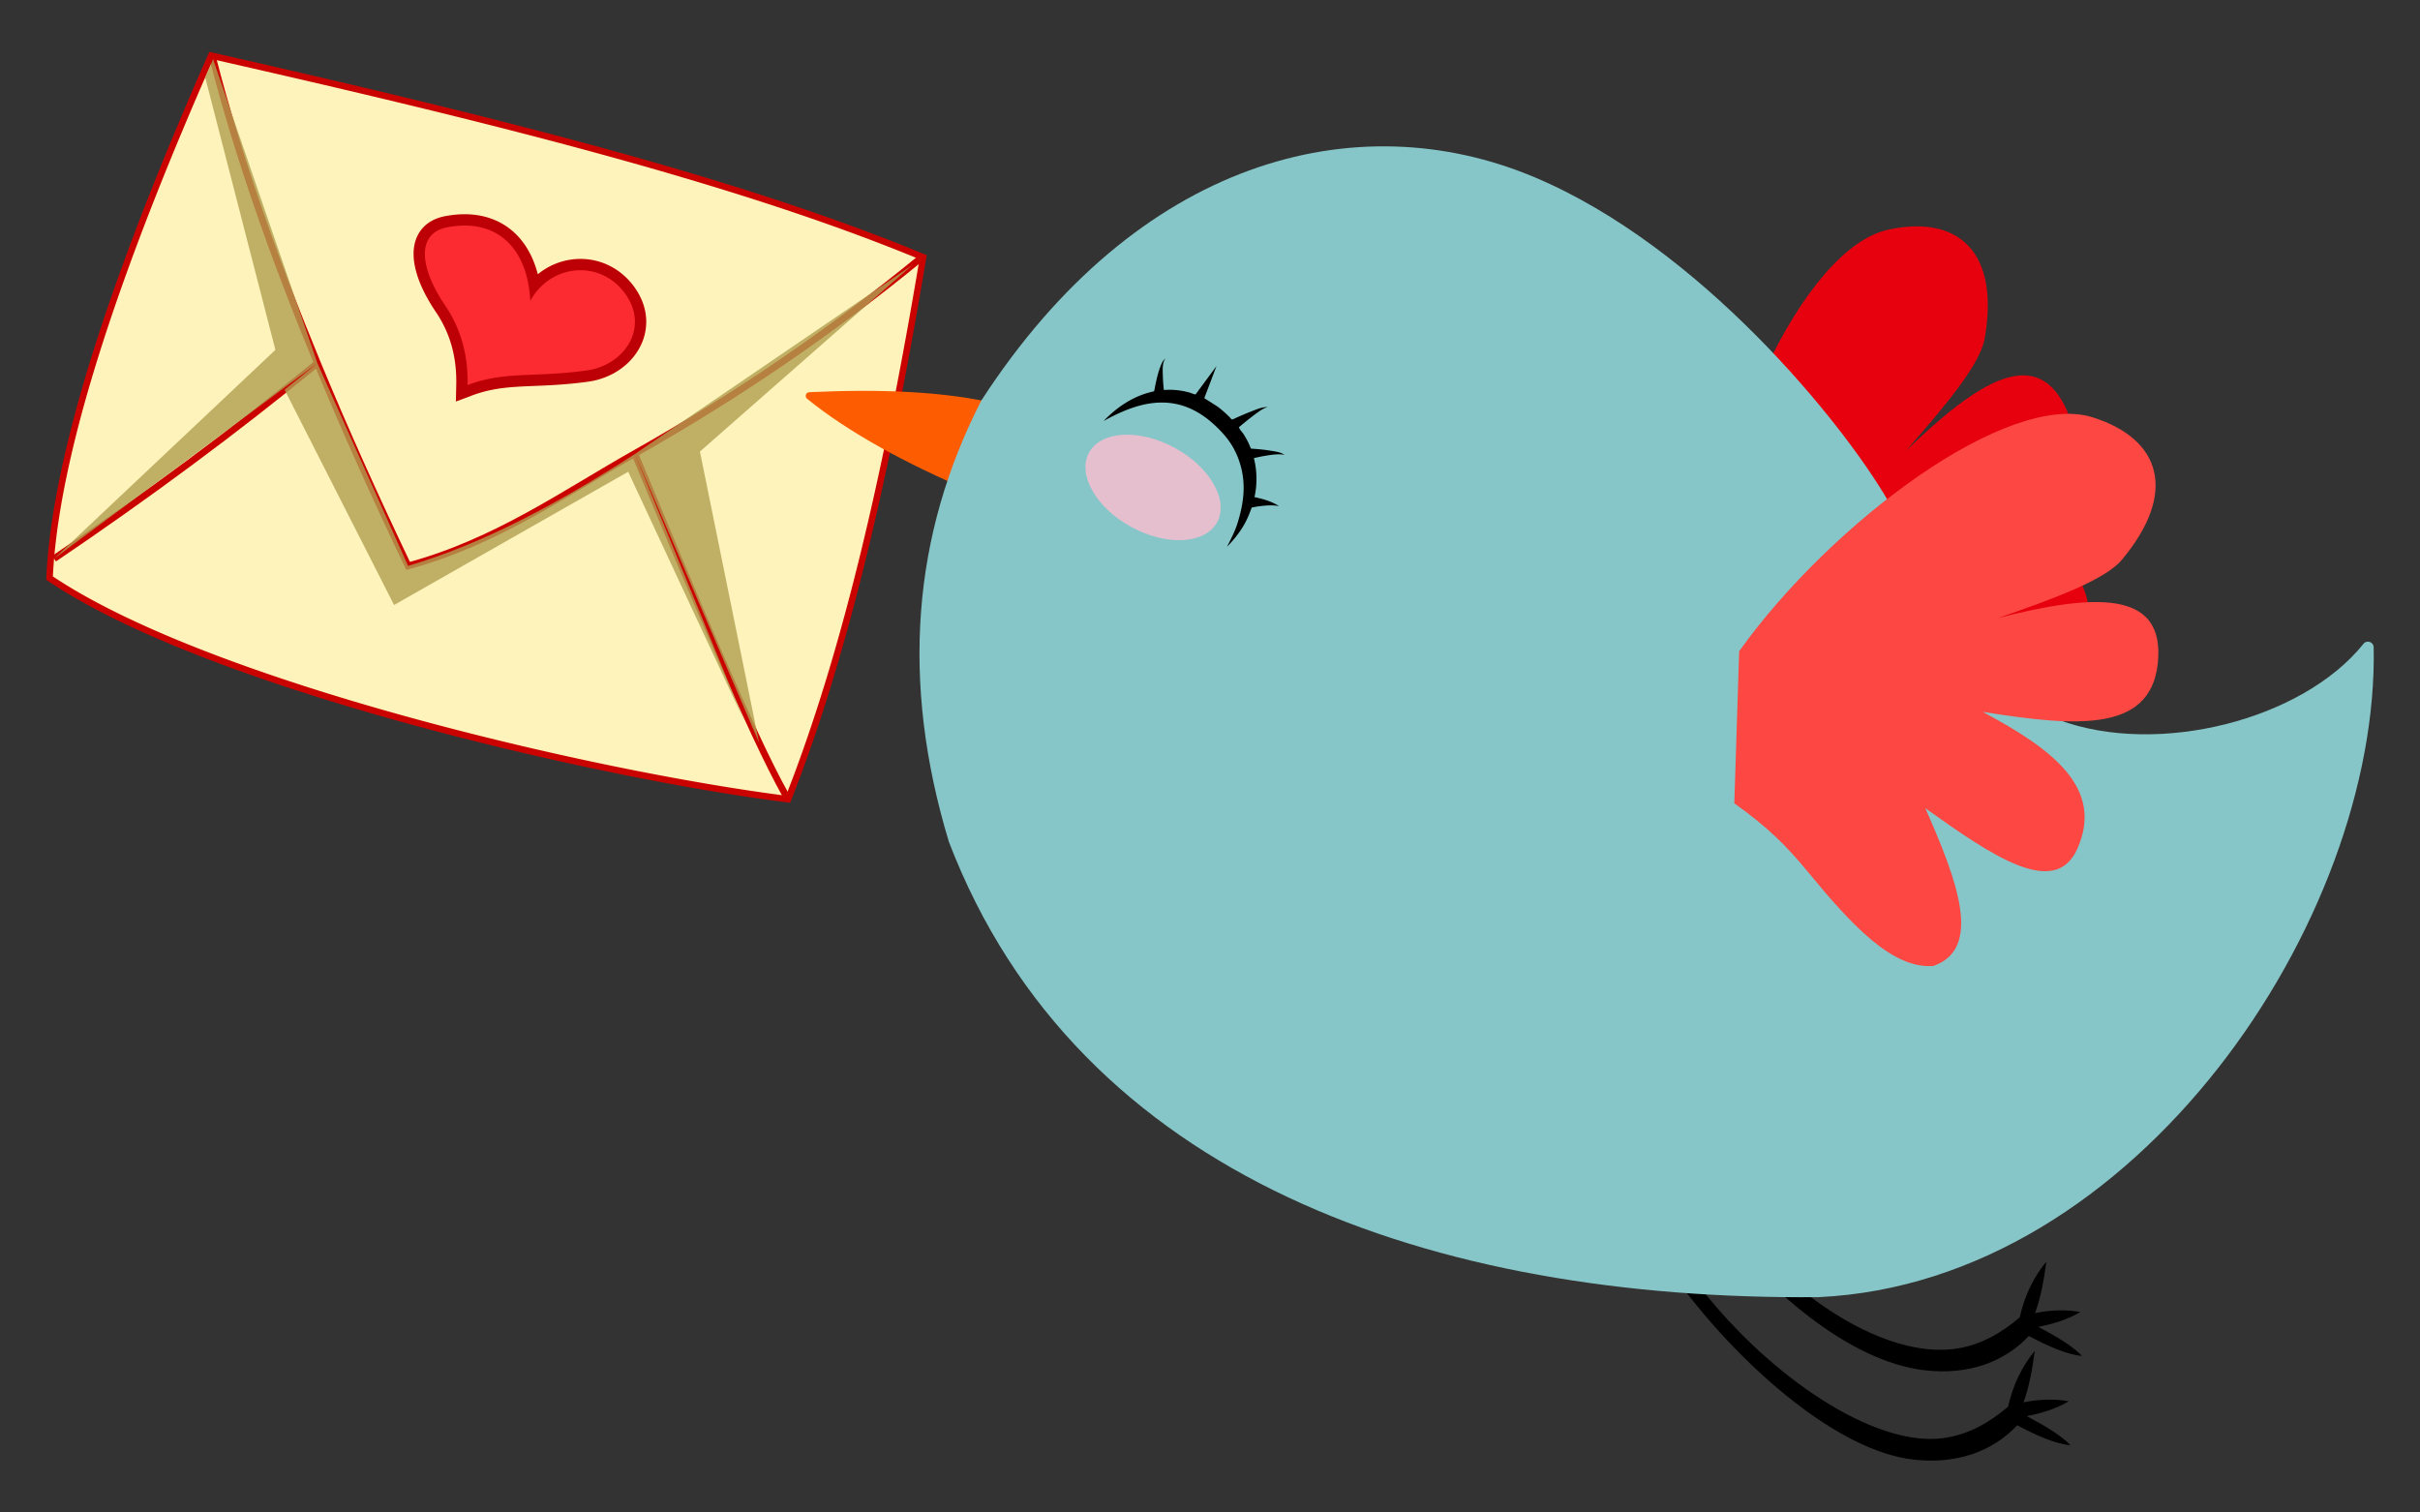 <svg xmlns="http://www.w3.org/2000/svg" viewBox="0 0 2560 1600"><rect x="0" y="0" width="2560" height="1600" fill="#333333" stroke="none"/><path fill="#FEF3BB" d="M831.005 845.126c-113.764-14.573-268.429-46.89-403.637-84.339-118.278-32.76-279.06-85.06-373.335-148.177l-1.608-1.078.094-1.933a516.41 516.41 0 011.276-18.923c5.614-65.574 24.701-147.909 56.732-244.717 27.247-82.348 64.848-178.08 111.759-284.534l1.138-2.584 2.752.625c124.52 28.247 269.832 62.035 403.46 98.459 139.82 38.112 252.456 75.12 344.346 113.139l2.518 1.042-.45 2.687c-41.477 247.668-86.415 428.214-141.424 568.19l-.976 2.482-2.645-.339z"/><path fill="#CB0300" d="M225.419 62.805c279.255 63.35 547.17 128.64 747.254 211.423-35.75 213.471-79.365 410.069-141.234 567.502-207.142-26.535-609.444-120.791-775.5-231.965.297-6.15.722-12.418 1.268-18.797 11.995-140.12 82.79-334.314 168.212-528.163m-3.99-7.926l-2.277 5.165c-46.954 106.555-84.595 202.389-111.875 284.84-32.115 97.062-51.257 179.66-56.893 245.5a519.14 519.14 0 00-1.285 19.05l-.188 3.867 3.218 2.154c94.654 63.37 255.804 115.804 374.325 148.631 135.354 37.49 290.202 69.844 404.115 84.436l5.292.678 1.951-4.965C892.91 704.032 937.91 523.268 979.426 275.359l.9-5.375-5.035-2.084c-92.025-38.074-204.795-75.128-344.755-113.278-133.69-36.44-279.046-70.239-403.602-98.495l-5.505-1.248z"/><path fill="none" stroke="#CB0300" stroke-width="7.14" stroke-miterlimit="10" d="M225.419 62.805c26.226 101.591 63.975 209.225 110.334 321.373 28.878 69.858 61.097 141.467 95.952 214.46C524.98 573.405 597.3 521.6 671.464 479.817c108.364-61.05 208.64-129.835 301.209-205.59M671.464 479.818c61.082 146.971 122.4 294.748 159.975 361.912M335.753 384.178c-86.84 71.192-179.88 140.05-278.546 206.79"/><g><path fill="#FC2B31" d="M488.628 407.2c.666-30.702-6.698-57-22.513-80.399-20.065-29.688-27.127-55.622-19.884-73.023 2.955-7.1 9.843-16.204 25.87-19.247 6.68-1.269 13.207-1.912 19.4-1.912 22.228 0 40.988 8.259 54.252 23.882 9.865 11.62 16.494 27.127 19.508 45.427 12.541-13.878 30.148-22.053 48.77-22.053 20.213 0 38.964 9.582 51.444 26.29 12.716 17.022 15.619 36.194 8.173 53.985-8.356 19.967-28.43 34.417-52.387 37.708-22.093 3.036-40.247 3.778-56.263 4.433-25.059 1.024-44.852 1.833-68.269 10.646l-8.293 3.121.192-8.858z"/><path fill="#BD0005" d="M491.5 238.611c42.204 0 67.138 31.482 69.456 79.699 11.566-21.258 32.308-32.444 53.075-32.444 17.287 0 34.59 7.747 46.644 23.884 27.092 36.268.39 76.591-40.23 82.173-56.065 7.703-86.024.428-125.826 15.407.692-31.91-7.186-59.688-23.54-83.884-28.43-42.066-29.909-76.943 2.14-83.029 6.408-1.216 12.507-1.806 18.282-1.806m0-11.983c-6.567 0-13.47.678-20.517 2.016-18.65 3.542-26.763 14.37-30.285 22.832-8.043 19.324-.78 47.266 20.452 78.68 15.097 22.336 22.125 47.495 21.487 76.914l-.384 17.717 16.585-6.242c22.515-8.473 41.883-9.265 66.404-10.267 16.15-.66 34.456-1.409 56.833-4.484 26.05-3.579 47.928-19.416 57.1-41.332 3.919-9.365 5.29-19.576 3.963-29.529-1.413-10.606-5.74-20.819-12.863-30.354-13.623-18.237-34.123-28.696-56.245-28.696-12.63 0-25.108 3.43-36.085 9.917a72.009 72.009 0 00-9.028 6.32c-10.18-39.787-38.256-63.493-77.416-63.493z"/></g><g opacity=".8" fill="#B09F50"><path d="M225.419 62.805l110.334 321.373-278.546 206.79 234.12-220.873-74.266-288.21zM301.034 412.25l34.72-28.072 95.951 214.46c79.5-23.372 159.597-66.615 239.95-118.36l115.56 282.056L664.527 499.06 416.869 640.01 301.034 412.25zM671.655 480.278l293.292-199.759-224.525 197.142 62.542 307.882z"/></g><g><path fill="#E7000D" d="M1871.119 785.458l-75.337-142.29c17.192-167.174 110.211-380.503 202.158-400.302 74.238-15.986 117.75 24.415 101.463 115.542-4.887 27.347-41.714 71.006-83.165 118.46 77.454-75.113 135.778-109.013 167.125-49.107 38 72.623-36.02 107.083-132.011 143.395 84.844-2.476 151.603 6.739 158.7 75.959 5.96 58.133-74.652 51.364-160.965 42.632 67.674 49.794 126.555 98.912 90.202 140.7-36.05 24.741-98.242 4.592-163.282-20.114-35.244-13.388-60.982-20.358-104.888-24.875z"/><path d="M1780.76 1363.102l18.547-.286c74.516 94.84 183.423 167.75 255.609 158.62 28.142-3.559 50.971-17.662 69.332-33.382 5.253-23.156 14.787-42.744 28.247-59.061-2.678 20.332-6.226 39.232-11.983 54.496 16.858-3.394 32.85-3.822 47.934-1.141-12.203 7.306-27.189 12.42-44.51 15.692 19.816 10.482 37.067 20.84 46.221 30.815-16.05-1.467-35.597-10.187-56.208-21.114-26.057 27.666-64.021 41.635-110.418 36.236-78.464-9.13-177.561-95.026-242.77-180.875z"/><path d="M1804.12 1280.626l18.545-.285c74.517 94.84 172.333 155.785 244.52 146.655 28.142-3.56 50.971-17.663 69.332-33.383 5.253-23.156 14.787-42.744 28.247-59.061-2.678 20.332-6.226 39.232-11.984 54.496 16.86-3.394 32.85-3.823 47.935-1.142-12.203 7.307-27.189 12.42-44.51 15.693 19.816 10.481 37.066 20.84 46.221 30.815-16.05-1.467-35.597-10.187-56.208-21.114-26.057 27.666-64.021 41.635-110.419 36.236-78.463-9.13-166.47-83.06-231.68-168.91z"/><path fill="#FE5C00" d="M1059.575 428.231c-59.47-14.556-129.112-16.8-203.463-13.342-3.605.168-5.129 4.7-2.324 6.97 44.465 36.009 104.305 68.416 174.545 98.388l31.242-92.016z"/><path fill="#87C6C8" d="M1038.033 423.808c164.791-254.495 396.025-316.135 585.478-236.245 175.378 73.955 325.266 259.071 373.2 341.244 55.676 95.444 97.864 201.795 181.463 232.821 104.737 38.871 257.763-.1 322.02-80.572 3.532-4.425 10.684-1.993 10.798 3.668 5.8 287.12-249.694 671.838-587.324 687.49-406.296 3.424-782.919-124.4-919.873-481.62-51.541-170.167-38.344-325.348 34.238-466.786z"/><path fill="#FC4742" d="M1834.648 849.792l5.136-160.92c97.828-136.648 284.391-275.775 374.055-247.373 72.395 22.93 90.146 79.59 30.815 150.649-17.805 21.324-71.435 40.975-130.962 61.63 104.507-26.82 171.966-27.337 169.48 40.23-3.013 81.907-84.38 75.127-185.744 59.06 74.906 39.923 128.31 81.03 100.148 144.658-23.651 53.438-90.297 7.586-160.92-42.798 34.075 76.8 60.85 148.65 8.559 166.912-43.573 3.61-87.59-44.729-131.818-98.435-23.967-29.103-42.861-47.918-78.749-73.613z"/><ellipse transform="rotate(-61.536 1219.795 515.649)" opacity=".8" fill="#FEBDD1" cx="1219.792" cy="515.626" rx="47.741" ry="77.116"/><path d="M1357.464 480.342c-3.744-2.246-9.084-2.858-13.301-3.558-5.139-.854-10.323-1.415-15.514-1.829-1.007-.08-2.014-.155-3.022-.224a68.455 68.455 0 00-1.528-.094c-1.11-.063-.944-.442-1.35-1.392-.93-2.174-1.828-4.389-2.915-6.49-1.023-1.977-2.193-3.891-3.306-5.82a36.897 36.897 0 00-1.335-2.154c-1.276-1.805-3.406-3.9-4.224-5.94-.07-.176-.4-.328-.42-.51-.058-.51.948-1.11 1.438-1.525a395.053 395.053 0 015.427-4.512c4.102-3.348 8.265-6.635 12.597-9.682 3.347-2.355 6.977-5.036 11.033-5.956-5.94-.314-12.277 2.59-17.703 4.69-6.559 2.538-13.004 5.376-19.384 8.332-1.095.507-2.53-1.73-3.363-2.561-1.195-1.19-2.41-2.36-3.65-3.506a113.785 113.785 0 00-8.413-7.083c-1.381-1.05-14.56-9.28-14.528-9.365l12.602-33.272.228-.603-20.744 28.12-1.243 1.685c-.44.597-5.41-1.52-6.34-1.78-7.243-2.034-14.703-3.052-22.226-2.97a88.23 88.23 0 00-5.104.192 224.05 224.05 0 01-.452-4.597c-.335-3.813-.577-7.638-.647-11.465-.092-5.089-.723-12.98 2.83-17.174-2.833 1.863-4.288 5.598-5.455 8.636-1.773 4.614-3.027 9.43-4.134 14.24a209.855 209.855 0 00-1.466 6.924c-.2 1.022-.392 2.045-.577 3.069-.314 1.734-.268 1.746-2.069 2.152-4.704 1.06-9.31 2.535-13.775 4.352-14.6 5.943-27.125 15.398-38.004 26.678 23.82-13.05 49.954-23.808 77.59-17.812 14.124 3.064 26.937 10.603 37.67 20.13 7.67 6.81 15.14 14.706 20.489 23.524 9.444 15.567 13.619 33.991 12.123 52.179-.86 10.472-3.173 20.442-6.322 30.443-2.71 8.603-6.96 16.623-11.016 24.639 9.144-9.382 17.164-19.784 22.356-31.914 1.358-3.174 2.613-6.322 3.724-9.592 3.116-.672 6.275-1.164 9.437-1.562 6.505-.818 13.071-1.194 19.55-.016-7.778-5.01-16.998-7.572-25.967-9.521 2.813-12.605 2.79-26.22-.067-38.8-.13-.565-.255-1.13-.378-1.698-.222-1.168.27-.855 1.303-1.088 1.64-.37 3.285-.724 4.933-1.059 3.32-.675 6.657-1.268 10.011-1.746 5.358-.764 10.804-1.314 16.156-.299l-1.555-.816c-.497-.298.99.52 0 0z"/></g></svg>